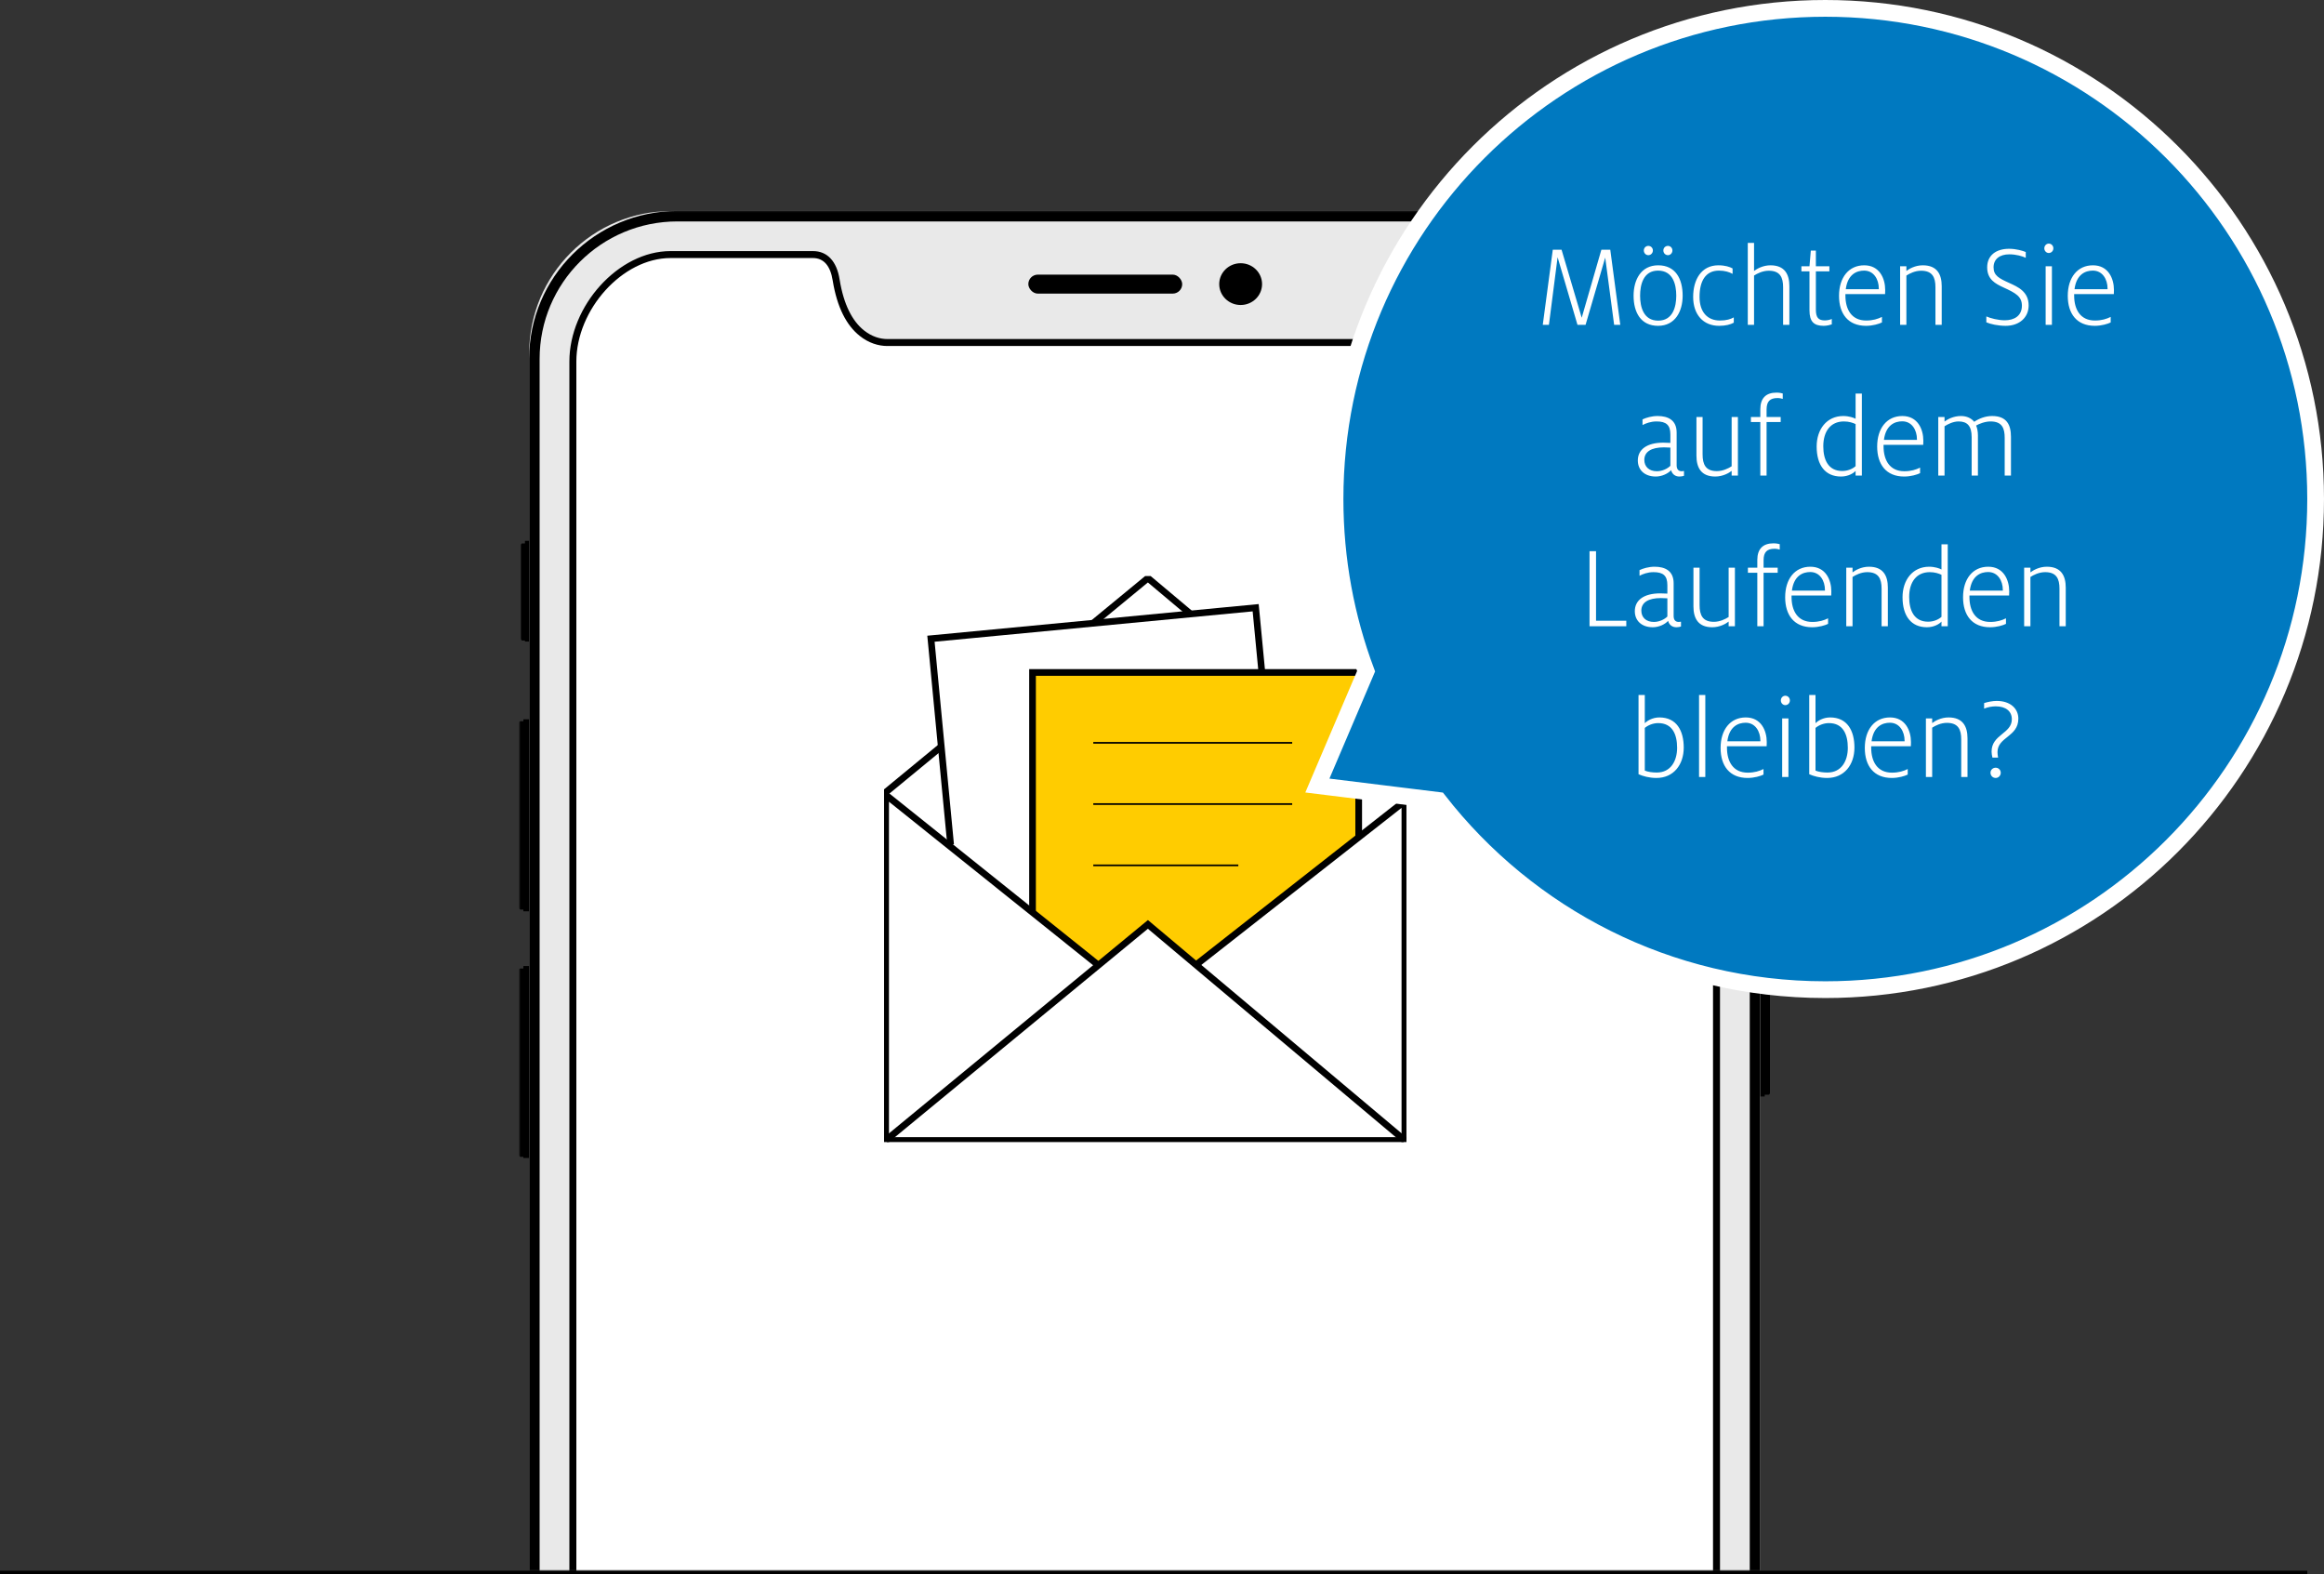 <svg width="694" height="470" viewBox="0 0 694 470" fill="none" xmlns="http://www.w3.org/2000/svg">
    <rect x="0" y="0" width="694" height="470" fill="#333333" stroke="none"/>
    <mask id="mask0_2_9" style="mask-type:alpha" maskUnits="userSpaceOnUse" x="155" y="63" width="374" height="406">
        <rect x="155" y="63" width="374" height="406" fill="#D9D9D9"/>
    </mask>
    <g mask="url(#mask0_2_9)">
        <path fill-rule="evenodd" clip-rule="evenodd" d="M526.979 237.172H524.975V327.396H526.979V326.856H527.177H527.928H528.232C528.337 326.856 528.548 326.53 528.548 326.422V238.152C528.548 237.935 528.337 237.609 528.232 237.609H527.928H527.177H526.979V237.172Z" fill="black"/>
        <path fill-rule="evenodd" clip-rule="evenodd" d="M156.287 345.766H158.291V288.439H156.287V289.18H155.338C155.232 289.18 154.916 289.397 155.021 289.614V344.878C155.021 345.095 155.232 345.421 155.338 345.421H156.287V345.766Z" fill="black"/>
        <path fill-rule="evenodd" clip-rule="evenodd" d="M156.287 272.102H158.291V214.775H156.287V215.344H155.641H155.337C155.232 215.344 155.021 215.561 155.021 215.778V271.042C155.021 271.259 155.232 271.585 155.337 271.585H155.641H156.287V272.102Z" fill="black"/>
        <path fill-rule="evenodd" clip-rule="evenodd" d="M156.764 191.571H158.768V161.496H156.764V162.258H156.182H155.878C155.772 162.258 155.562 162.475 155.562 162.693V190.704C155.562 190.921 155.772 191.247 155.878 191.247H156.182H156.764V191.571Z" fill="black"/>
        <rect x="158.019" y="63" width="367.625" height="763" rx="42.486" fill="#E9E9E9"/>
        <path fill-rule="evenodd" clip-rule="evenodd" d="M481.382 63H202.28C177.835 63 158.019 82.773 158.019 107.165V781.835C158.019 806.227 177.835 826 202.28 826H481.382C505.827 826 525.644 806.227 525.644 781.835V107.165C525.644 82.773 505.827 63 481.382 63ZM161.144 107.163C161.144 84.494 179.561 66.117 202.28 66.117H481.382C504.101 66.117 522.518 84.494 522.518 107.163V781.834C522.518 804.503 504.101 822.88 481.382 822.88H202.28C179.561 822.88 161.144 804.503 161.144 781.834V107.163Z" fill="black"/>
        <path d="M483.416 76.008C468.016 76.008 442.421 76.008 440.902 76.008C437.215 76.008 434.829 78.733 433.961 83.637C431.033 101.075 421.489 102.274 418.67 102.274C416.284 102.274 267.487 102.274 264.992 102.274C262.172 102.274 252.52 100.966 249.7 83.637C248.941 78.733 246.555 76.008 242.759 76.008C241.133 76.008 215.646 76.008 200.246 76.008C184.846 76.008 171.072 92.356 171.072 107.942C171.072 123.527 171.072 764.708 171.072 783.236C171.072 802.527 190.594 812.99 199.921 812.99C205.018 812.99 478.644 812.99 483.741 812.99C493.068 812.99 512.589 802.527 512.589 783.236C512.589 764.708 512.589 116.77 512.589 107.942C512.698 92.356 498.816 76.008 483.416 76.008Z" fill="white"/>
        <path fill-rule="evenodd" clip-rule="evenodd" d="M513.631 107.942C513.746 91.423 499.073 74.969 483.416 74.969H440.902C436.672 74.969 433.891 78.056 432.935 83.457C431.665 91.021 429.086 95.918 425.624 98.684C423.3 100.54 420.884 101.235 418.669 101.235H264.992C262.803 101.235 260.337 100.514 257.998 98.643C254.518 95.861 251.949 90.975 250.729 83.471C249.892 78.068 247.101 74.969 242.759 74.969H200.246C184.625 74.969 170.03 91.376 170.03 107.942V783.236C170.03 792.37 174.25 800.257 181.332 806.146C187.168 810.998 194.595 814.03 199.92 814.03H483.741C489.066 814.03 496.494 810.998 502.33 806.146C509.412 800.257 513.631 792.37 513.631 783.236V107.942ZM440.902 77.047H483.416C497.862 77.047 511.655 92.514 511.548 107.934L511.547 110.637V783.235C511.547 791.708 507.63 799.032 500.996 804.548C495.514 809.105 488.546 811.95 483.741 811.95H199.92C195.116 811.95 188.147 809.105 182.666 804.548C176.032 799.032 172.114 791.708 172.114 783.235V107.941C172.114 92.472 185.835 77.047 200.246 77.047H242.759C245.941 77.047 247.976 79.306 248.671 83.795C249.971 91.786 252.784 97.138 256.695 100.265C259.438 102.459 262.361 103.313 264.992 103.313H418.669C421.324 103.313 424.195 102.487 426.926 100.306C430.819 97.197 433.64 91.839 434.989 83.808C435.784 79.314 437.826 77.047 440.902 77.047Z" fill="black"/>
        <path fill-rule="evenodd" clip-rule="evenodd" d="M370.484 91.068C374.018 91.068 376.883 88.275 376.883 84.831C376.883 81.386 374.018 78.594 370.484 78.594C366.951 78.594 364.086 81.386 364.086 84.831C364.086 88.275 366.951 91.068 370.484 91.068Z" fill="black"/>
        <rect x="307.083" y="82" width="45.951" height="5.67" rx="2.835" fill="black"/>
        <g clip-path="url(#clip0_2_9)">
            <path d="M342.681 172L264.354 236.686V339.918H419.422V238.029L342.681 172Z" fill="white"/>
            <path d="M326.571 185.974L342.792 172.615L355.471 183.269" fill="white"/>
            <path d="M326.571 185.974L342.792 172.615L355.471 183.269" stroke="black" stroke-width="2" stroke-miterlimit="10"/>
            <path d="M283.875 252.171L278.002 190.713L374.973 181.459L376.8 200.546" fill="white"/>
            <path d="M283.875 252.171L278.002 190.713L374.973 181.459L376.8 200.546" stroke="black" stroke-width="2" stroke-miterlimit="10"/>
            <path d="M308.337 272.434V200.789H405.737V249.989L357.093 288.144L342.792 276.016L327.69 287.938L308.337 272.434Z" fill="#FFCC00"/>
            <path d="M326.479 221.797H385.88" stroke="black" stroke-width="0.5" stroke-miterlimit="10"/>
            <path d="M326.479 240.082H385.88" stroke="black" stroke-width="0.5" stroke-miterlimit="10"/>
            <path d="M326.479 258.385H369.79" stroke="black" stroke-width="0.5" stroke-miterlimit="10"/>
            <path d="M405.812 227.096L419.534 238.645" stroke="black" stroke-width="2" stroke-miterlimit="10"/>
            <path d="M264.354 236.685L280.986 222.99" stroke="black" stroke-width="2" stroke-miterlimit="10"/>
            <path d="M308.337 272.434V200.789H405.737V249.989" stroke="black" stroke-width="2" stroke-miterlimit="10"/>
            <path d="M327.69 287.937L264.466 237.301V340.533H419.534V239.167L357.093 288.143" stroke="black" stroke-width="2" stroke-miterlimit="10"/>
            <path d="M264.466 340.533L342.793 276.016L419.534 340.533" stroke="black" stroke-width="2" stroke-miterlimit="10"/>
        </g>
    </g>
    <path d="M394.7 231.498L393.398 234.554L396.694 234.959L429.555 239.006C456.343 273.384 498.134 295.5 545.086 295.5C625.949 295.5 691.5 229.908 691.5 149C691.5 68.092 625.95 2.5 545.086 2.5C464.222 2.5 398.671 68.092 398.671 149C398.671 167.09 401.95 184.42 407.946 200.423L394.7 231.498Z" fill="#0079C0" stroke="white" stroke-width="5"/>
    <path d="M460.707 97L463.695 74.572H466.323L472.335 94.876L478.203 74.572H480.867L483.855 97H482.019L479.355 76.912L473.487 97H471.075L465.135 76.804L462.543 97H460.707ZM492.219 76.192C491.499 76.192 490.887 75.58 490.887 74.788C490.887 73.996 491.499 73.42 492.219 73.42C492.975 73.42 493.587 73.996 493.587 74.788C493.587 75.58 492.975 76.192 492.219 76.192ZM498.087 76.192C497.331 76.192 496.719 75.58 496.719 74.788C496.719 73.996 497.331 73.42 498.087 73.42C498.807 73.42 499.419 73.996 499.419 74.788C499.419 75.58 498.807 76.192 498.087 76.192ZM495.135 97.288C490.023 97.288 487.827 93.328 487.827 88.288C487.827 83.572 490.023 79.216 495.171 79.216C500.319 79.216 502.479 83.212 502.479 88.288C502.479 92.968 500.247 97.288 495.135 97.288ZM495.171 95.74C499.599 95.74 500.571 91.528 500.571 88.288C500.571 84.904 499.563 80.8 495.135 80.8C490.743 80.8 489.771 85.012 489.771 88.288C489.771 91.636 490.779 95.74 495.171 95.74ZM513.356 97.288C508.64 97.288 505.616 93.94 505.616 88.648C505.616 83.536 508.028 79.216 513.14 79.216C515.156 79.216 516.56 79.684 517.388 80.152V81.772C516.416 81.232 515.084 80.8 513.32 80.8C509.288 80.8 507.524 83.968 507.524 88.648C507.524 93.328 510.008 95.704 513.608 95.704C515.588 95.704 516.848 95.272 517.748 94.768V96.352C516.74 96.892 515.372 97.288 513.356 97.288ZM521.928 97V72.52H523.8V80.908C524.592 80.296 526.428 79.216 528.696 79.216C532.944 79.216 534.348 81.88 534.348 85.444V97H532.476V85.768C532.476 82.816 531.576 80.836 528.192 80.836C526.392 80.836 524.736 81.664 523.8 82.276V97H521.928ZM537.942 81.016V79.504H540.354L540.75 74.824H542.262V79.504H546.294V81.016H542.262V92.464C542.262 94.804 543.018 95.668 544.926 95.668C545.754 95.668 546.582 95.452 547.014 95.236V96.856C546.618 97 545.574 97.288 544.602 97.288C541.686 97.288 540.354 96.064 540.354 92.644V81.016H537.942ZM557.239 97.288C551.875 97.288 549.175 93.688 549.175 88.324C549.175 82.888 552.055 79.216 556.699 79.216C561.271 79.216 562.963 83.14 562.963 86.596C562.963 86.992 562.963 87.352 562.927 87.82H551.083V88.252C551.083 92.392 552.919 95.704 557.275 95.704C559.291 95.704 560.767 95.236 561.991 94.624V96.28C561.127 96.712 559.255 97.288 557.239 97.288ZM556.663 80.8C554.467 80.8 551.767 81.88 551.191 86.344H561.055V86.164C561.055 83.392 559.543 80.8 556.663 80.8ZM567.42 97V79.504H569.292V80.908C570.084 80.296 571.884 79.216 574.188 79.216C578.436 79.216 579.84 81.88 579.84 85.444V97H577.968V85.768C577.968 82.816 577.068 80.836 573.684 80.836C571.884 80.836 570.228 81.664 569.292 82.276V97H567.42ZM598.926 97.288C596.658 97.288 594.426 96.784 593.166 96.244V94.48C594.426 95.056 596.766 95.632 598.674 95.632C601.518 95.632 603.786 94.3 603.786 91.276C603.786 88.504 601.914 87.496 598.314 85.84C595.902 84.724 593.418 83.464 593.418 79.828C593.418 76.264 596.046 74.284 599.97 74.284C602.094 74.284 604.146 74.896 604.938 75.256V76.984C603.93 76.48 601.986 75.94 600.042 75.94C597.126 75.94 595.326 77.38 595.326 79.828C595.326 82.276 596.946 83.104 599.97 84.472C602.598 85.66 605.802 87.064 605.802 91.204C605.802 94.732 603.102 97.288 598.926 97.288ZM611.813 75.544C611.093 75.544 610.481 74.932 610.481 74.14C610.481 73.348 611.093 72.736 611.813 72.736C612.569 72.736 613.181 73.348 613.181 74.14C613.181 74.932 612.569 75.544 611.813 75.544ZM610.877 97V79.504H612.749V97H610.877ZM625.548 97.288C620.184 97.288 617.484 93.688 617.484 88.324C617.484 82.888 620.364 79.216 625.008 79.216C629.58 79.216 631.272 83.14 631.272 86.596C631.272 86.992 631.272 87.352 631.236 87.82H619.392V88.252C619.392 92.392 621.228 95.704 625.584 95.704C627.6 95.704 629.076 95.236 630.3 94.624V96.28C629.436 96.712 627.564 97.288 625.548 97.288ZM624.972 80.8C622.776 80.8 620.076 81.88 619.5 86.344H629.364V86.164C629.364 83.392 627.852 80.8 624.972 80.8ZM494.455 142.288C491.071 142.288 489.091 140.272 489.091 137.5C489.091 134.152 491.863 132.172 496.687 132.172C497.263 132.172 498.199 132.208 498.811 132.244V129.724C498.811 126.916 497.587 125.836 494.671 125.836C492.943 125.836 491.431 126.412 490.495 126.916V125.224C491.575 124.72 493.231 124.216 494.995 124.216C498.127 124.216 500.683 125.44 500.683 129.148V138.94C500.683 140.128 501.259 140.704 502.195 140.704C502.447 140.704 502.663 140.668 502.879 140.632V142.072C502.519 142.18 502.087 142.288 501.511 142.288C500.287 142.288 499.351 141.604 499.027 140.38C498.163 141.388 496.291 142.288 494.455 142.288ZM494.779 140.704C496.435 140.704 497.983 139.912 498.811 139.084V133.648C498.379 133.612 497.335 133.576 496.867 133.576C493.159 133.576 491.035 134.872 491.035 137.32C491.035 139.372 492.475 140.704 494.779 140.704ZM512.213 142.288C508.001 142.288 506.597 139.624 506.597 136.06V124.504H508.433V135.664C508.433 138.652 509.333 140.668 512.681 140.668C514.481 140.668 516.101 139.876 517.109 139.228V124.504H518.981V142H517.109V140.596C516.317 141.244 514.445 142.288 512.213 142.288ZM522.862 126.016V124.504H525.67V122.2C525.67 118.888 527.362 117.232 530.494 117.232C531.286 117.232 532.042 117.376 532.366 117.484V119.104C532.042 118.996 531.466 118.852 530.818 118.852C528.622 118.852 527.542 119.788 527.542 122.272V124.504H531.754V126.016H527.542V142H525.67V126.016H522.862ZM549.767 142.288C545.087 142.288 542.495 138.94 542.495 133.324C542.495 128.212 545.483 124.216 550.451 124.216C552.107 124.216 553.583 124.72 554.123 125.044V117.52H555.995V142H554.123V140.596C553.547 141.28 551.927 142.288 549.767 142.288ZM550.127 140.632C551.747 140.632 553.187 140.02 554.123 139.192V126.628C553.403 126.268 552.179 125.836 550.631 125.836C546.635 125.836 544.475 128.824 544.475 133.252C544.475 137.248 545.951 140.632 550.127 140.632ZM568.63 142.288C563.266 142.288 560.566 138.688 560.566 133.324C560.566 127.888 563.446 124.216 568.09 124.216C572.662 124.216 574.354 128.14 574.354 131.596C574.354 131.992 574.354 132.352 574.318 132.82H562.474V133.252C562.474 137.392 564.31 140.704 568.666 140.704C570.682 140.704 572.158 140.236 573.382 139.624V141.28C572.518 141.712 570.646 142.288 568.63 142.288ZM568.054 125.8C565.858 125.8 563.158 126.88 562.582 131.344H572.446V131.164C572.446 128.392 570.934 125.8 568.054 125.8ZM578.811 142V124.504H580.683V125.872C581.547 125.188 583.383 124.216 585.579 124.216C587.343 124.216 588.711 124.9 589.539 125.944C590.979 124.972 592.851 124.216 594.903 124.216C599.223 124.216 600.519 126.808 600.519 130.444V142H598.647V130.768C598.647 127.996 597.963 125.836 594.435 125.836C592.743 125.836 590.979 126.556 590.115 127.06C590.439 127.78 590.655 128.86 590.655 130.012V142H588.783V130.516C588.783 127.204 587.487 125.836 584.895 125.836C583.275 125.836 581.691 126.628 580.683 127.276V142H578.811ZM474.669 187V164.572H476.613V185.344H485.649V187H474.669ZM493.559 187.288C490.175 187.288 488.195 185.272 488.195 182.5C488.195 179.152 490.967 177.172 495.791 177.172C496.367 177.172 497.303 177.208 497.915 177.244V174.724C497.915 171.916 496.691 170.836 493.775 170.836C492.047 170.836 490.535 171.412 489.599 171.916V170.224C490.679 169.72 492.335 169.216 494.099 169.216C497.231 169.216 499.787 170.44 499.787 174.148V183.94C499.787 185.128 500.363 185.704 501.299 185.704C501.551 185.704 501.767 185.668 501.983 185.632V187.072C501.623 187.18 501.191 187.288 500.615 187.288C499.391 187.288 498.455 186.604 498.131 185.38C497.267 186.388 495.395 187.288 493.559 187.288ZM493.883 185.704C495.539 185.704 497.087 184.912 497.915 184.084V178.648C497.483 178.612 496.439 178.576 495.971 178.576C492.263 178.576 490.139 179.872 490.139 182.32C490.139 184.372 491.579 185.704 493.883 185.704ZM511.316 187.288C507.104 187.288 505.7 184.624 505.7 181.06V169.504H507.536V180.664C507.536 183.652 508.436 185.668 511.784 185.668C513.584 185.668 515.204 184.876 516.212 184.228V169.504H518.084V187H516.212V185.596C515.42 186.244 513.548 187.288 511.316 187.288ZM521.966 171.016V169.504H524.774V167.2C524.774 163.888 526.466 162.232 529.598 162.232C530.39 162.232 531.146 162.376 531.47 162.484V164.104C531.146 163.996 530.57 163.852 529.922 163.852C527.726 163.852 526.646 164.788 526.646 167.272V169.504H530.858V171.016H526.646V187H524.774V171.016H521.966ZM541.155 187.288C535.791 187.288 533.091 183.688 533.091 178.324C533.091 172.888 535.971 169.216 540.615 169.216C545.187 169.216 546.879 173.14 546.879 176.596C546.879 176.992 546.879 177.352 546.843 177.82H534.999V178.252C534.999 182.392 536.835 185.704 541.191 185.704C543.207 185.704 544.683 185.236 545.907 184.624V186.28C545.043 186.712 543.171 187.288 541.155 187.288ZM540.579 170.8C538.383 170.8 535.683 171.88 535.107 176.344H544.971V176.164C544.971 173.392 543.459 170.8 540.579 170.8ZM551.337 187V169.504H553.209V170.908C554.001 170.296 555.801 169.216 558.105 169.216C562.353 169.216 563.757 171.88 563.757 175.444V187H561.885V175.768C561.885 172.816 560.985 170.836 557.601 170.836C555.801 170.836 554.145 171.664 553.209 172.276V187H551.337ZM575.414 187.288C570.734 187.288 568.142 183.94 568.142 178.324C568.142 173.212 571.13 169.216 576.098 169.216C577.754 169.216 579.23 169.72 579.77 170.044V162.52H581.642V187H579.77V185.596C579.194 186.28 577.574 187.288 575.414 187.288ZM575.774 185.632C577.394 185.632 578.834 185.02 579.77 184.192V171.628C579.05 171.268 577.826 170.836 576.278 170.836C572.282 170.836 570.122 173.824 570.122 178.252C570.122 182.248 571.598 185.632 575.774 185.632ZM594.276 187.288C588.912 187.288 586.212 183.688 586.212 178.324C586.212 172.888 589.092 169.216 593.736 169.216C598.308 169.216 600 173.14 600 176.596C600 176.992 600 177.352 599.964 177.82H588.12V178.252C588.12 182.392 589.956 185.704 594.312 185.704C596.328 185.704 597.804 185.236 599.028 184.624V186.28C598.164 186.712 596.292 187.288 594.276 187.288ZM593.7 170.8C591.504 170.8 588.804 171.88 588.228 176.344H598.092V176.164C598.092 173.392 596.58 170.8 593.7 170.8ZM604.458 187V169.504H606.33V170.908C607.122 170.296 608.922 169.216 611.226 169.216C615.474 169.216 616.878 171.88 616.878 175.444V187H615.006V175.768C615.006 172.816 614.106 170.836 610.722 170.836C608.922 170.836 607.266 171.664 606.33 172.276V187H604.458ZM494.667 232.288C492.471 232.288 490.599 231.748 489.303 231.172V207.52H491.175V215.944C491.823 215.26 493.443 214.216 495.531 214.216C500.679 214.216 502.803 218.176 502.803 223.216C502.803 228.364 499.743 232.288 494.667 232.288ZM494.739 230.668C498.951 230.668 500.823 227.176 500.823 223.288C500.823 219.292 499.419 215.908 495.171 215.908C493.623 215.908 492.111 216.556 491.175 217.348V230.092C492.147 230.488 493.407 230.668 494.739 230.668ZM507.374 232V207.52H509.246V232H507.374ZM521.872 232.288C516.508 232.288 513.808 228.688 513.808 223.324C513.808 217.888 516.688 214.216 521.332 214.216C525.904 214.216 527.596 218.14 527.596 221.596C527.596 221.992 527.596 222.352 527.56 222.82H515.716V223.252C515.716 227.392 517.552 230.704 521.908 230.704C523.924 230.704 525.4 230.236 526.624 229.624V231.28C525.76 231.712 523.888 232.288 521.872 232.288ZM521.296 215.8C519.1 215.8 516.4 216.88 515.824 221.344H525.688V221.164C525.688 218.392 524.176 215.8 521.296 215.8ZM533.133 210.544C532.413 210.544 531.801 209.932 531.801 209.14C531.801 208.348 532.413 207.736 533.133 207.736C533.889 207.736 534.501 208.348 534.501 209.14C534.501 209.932 533.889 210.544 533.133 210.544ZM532.197 232V214.504H534.069V232H532.197ZM545.644 232.288C543.448 232.288 541.576 231.748 540.28 231.172V207.52H542.152V215.944C542.8 215.26 544.42 214.216 546.508 214.216C551.656 214.216 553.78 218.176 553.78 223.216C553.78 228.364 550.72 232.288 545.644 232.288ZM545.716 230.668C549.928 230.668 551.8 227.176 551.8 223.288C551.8 219.292 550.396 215.908 546.148 215.908C544.6 215.908 543.088 216.556 542.152 217.348V230.092C543.124 230.488 544.384 230.668 545.716 230.668ZM564.938 232.288C559.574 232.288 556.874 228.688 556.874 223.324C556.874 217.888 559.754 214.216 564.398 214.216C568.97 214.216 570.662 218.14 570.662 221.596C570.662 221.992 570.662 222.352 570.626 222.82H558.782V223.252C558.782 227.392 560.618 230.704 564.974 230.704C566.99 230.704 568.466 230.236 569.69 229.624V231.28C568.826 231.712 566.954 232.288 564.938 232.288ZM564.362 215.8C562.166 215.8 559.466 216.88 558.89 221.344H568.754V221.164C568.754 218.392 567.242 215.8 564.362 215.8ZM575.12 232V214.504H576.992V215.908C577.784 215.296 579.584 214.216 581.888 214.216C586.136 214.216 587.54 216.88 587.54 220.444V232H585.668V220.768C585.668 217.816 584.768 215.836 581.384 215.836C579.584 215.836 577.928 216.664 576.992 217.276V232H575.12ZM594.985 226.204C594.841 225.628 594.733 224.98 594.733 224.404C594.733 219.292 600.781 219.076 600.781 214.756C600.781 212.344 598.945 210.904 595.993 210.904C594.877 210.904 593.653 211.12 592.501 211.588V209.932C593.437 209.608 595.057 209.284 596.245 209.284C600.349 209.284 602.725 211.588 602.725 214.576C602.725 220.048 596.497 220.012 596.497 224.584C596.497 225.088 596.569 225.592 596.677 226.204H594.985ZM595.957 232.288C595.093 232.288 594.409 231.604 594.409 230.74C594.409 229.876 595.093 229.228 595.957 229.228C596.785 229.228 597.469 229.876 597.469 230.74C597.469 231.604 596.785 232.288 595.957 232.288Z" fill="white"/>
    <line x1="689" y1="469.5" x2="4.37113e-08" y2="469.5" stroke="black"/>
    <defs>
        <clipPath id="clip0_2_9">
            <rect width="156" height="169" fill="white" transform="translate(264 172)"/>
        </clipPath>
    </defs>
</svg>
